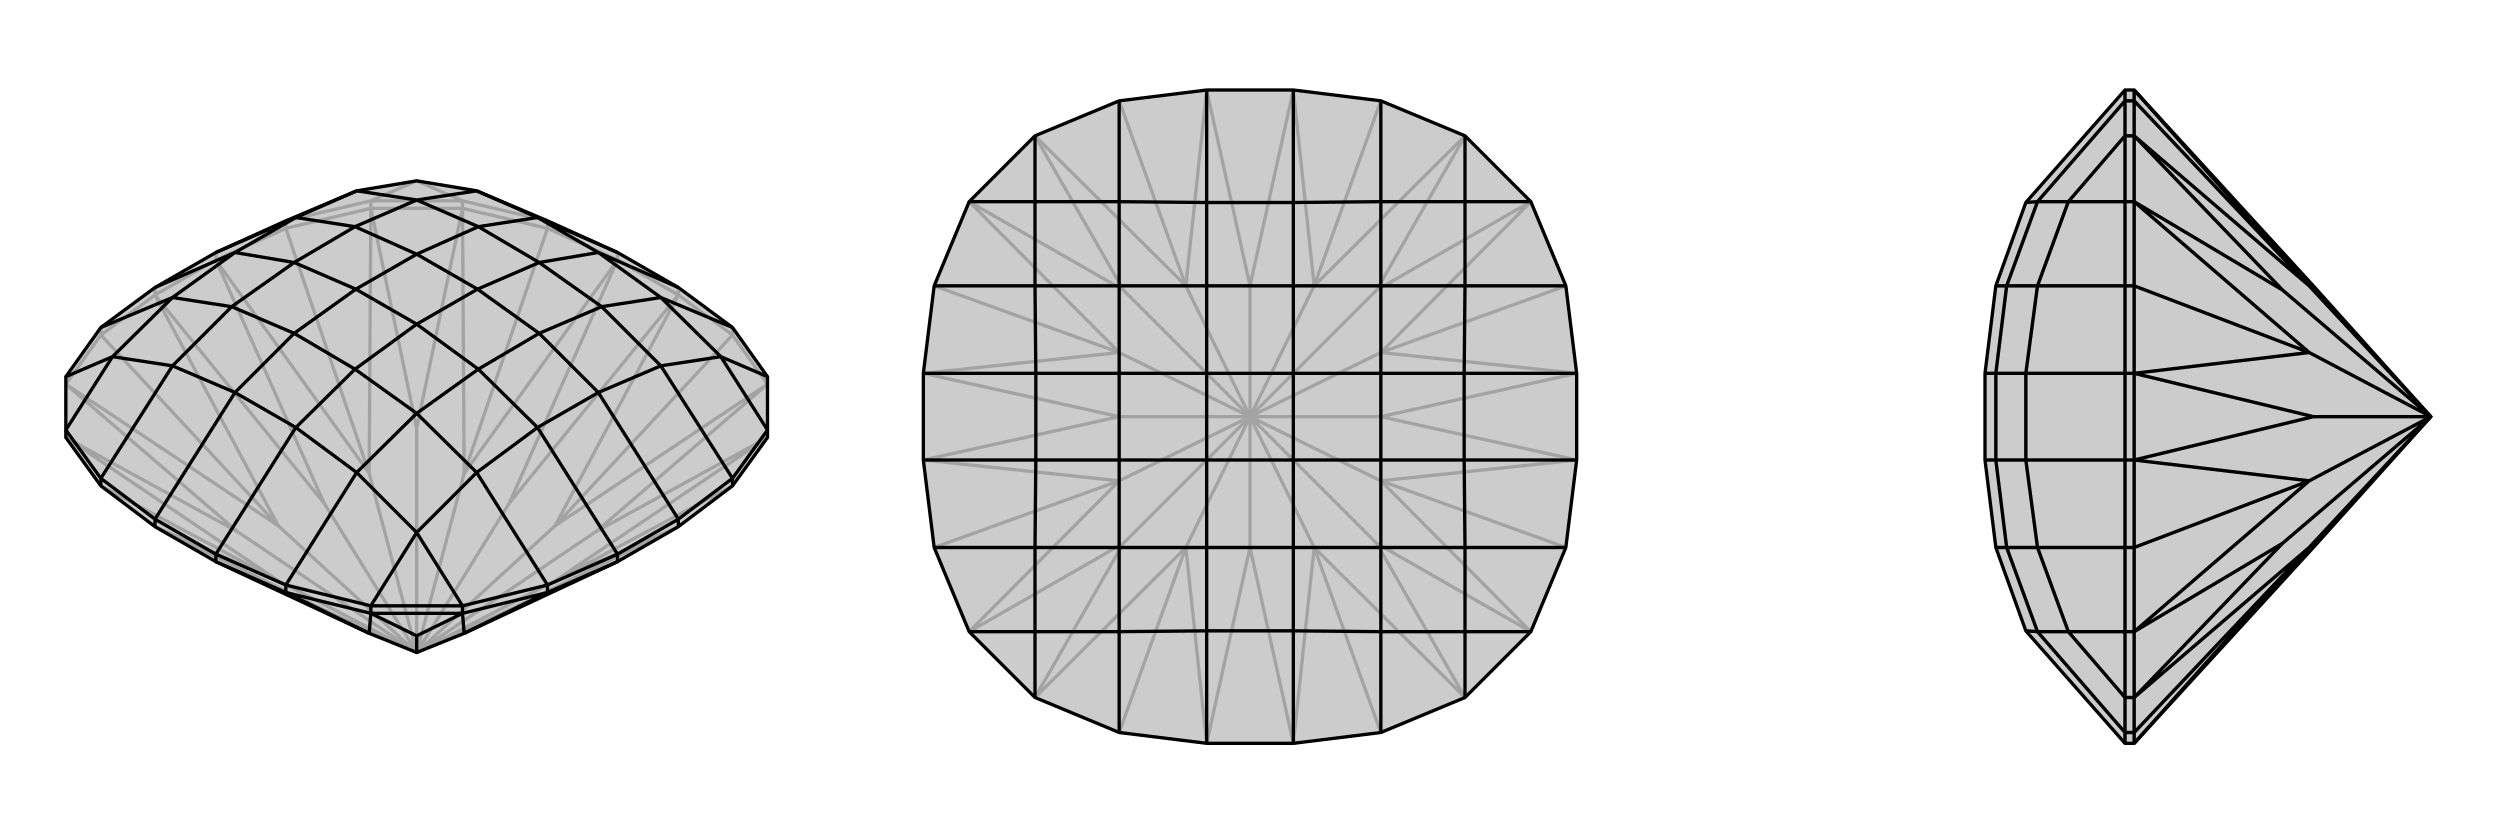 <svg xmlns="http://www.w3.org/2000/svg" viewBox="0 0 3000 1000">
    <g stroke="currentColor" stroke-width="4" fill="none" transform="translate(0 -57)">
        <path fill="currentColor" stroke="none" fill-opacity=".2" d="M557,817L741,731L814,689L879,640L921,582L921,573L921,509L879,450L814,402L741,360L657,322L572,286L500,274L428,286L343,322L259,360L186,402L121,450L79,509L79,573L79,582L121,640L186,689L259,731L443,817L500,840z" />
<path stroke-opacity=".2" d="M814,411L814,402M741,369L741,360M259,369L259,360M186,411L186,402M879,459L879,450M657,331L657,322M343,331L343,322M121,459L121,450M555,307L555,298M445,307L445,298M500,840L611,789M500,840L611,661M500,840L389,661M500,840L389,789M500,840L666,754M500,840L557,625M500,840L334,688M500,840L334,754M500,840L285,695M500,840L666,688M500,840L715,695M500,840L443,625M500,840L500,571M389,789L259,731M389,789L186,689M611,789L741,731M611,789L814,689M814,411L741,369M611,661L814,411M611,661L741,369M259,369L186,411M389,661L259,369M389,661L186,411M715,695L921,582M715,695L921,518M445,307L555,307M500,571L555,307M500,571L445,307M285,695L79,518M285,695L79,582M186,689L334,754M814,411L879,459M814,411L666,688M259,369L343,331M259,369L443,625M814,689L666,754M741,369L657,331M741,369L557,625M186,411L121,459M186,411L334,688M79,582L334,754M121,640L334,754M879,459L921,518M921,518L666,688M879,459L666,688M343,331L445,307M445,307L443,625M343,331L443,625M921,582L666,754M879,640L666,754M657,331L555,307M555,307L557,625M657,331L557,625M121,459L79,518M79,518L334,688M121,459L334,688M445,298L555,298M343,322L445,298M445,298L500,274M657,322L555,298M555,298L500,274" />
<path d="M557,817L741,731L814,689L879,640L921,582L921,573L921,509L879,450L814,402L741,360L657,322L572,286L500,274L428,286L343,322L259,360L186,402L121,450L79,509L79,573L79,582L121,640L186,689L259,731L443,817L500,840z" />
<path d="M259,731L259,722M741,731L741,722M814,689L814,680M186,689L186,680M343,768L343,759M657,768L657,759M879,640L879,631M121,640L121,631M445,793L445,784M555,793L555,784M500,840L500,820M555,793L445,793M500,820L445,793M500,820L555,793M741,731L657,768M259,731L343,768M657,768L555,793M555,793L557,817M657,768L557,817M343,768L445,793M445,793L443,817M343,768L443,817M555,784L445,784M921,509L865,485M879,631L921,573M921,573L865,485M657,759L555,784M555,784L500,696M343,759L445,784M445,784L500,696M121,631L79,573M79,573L135,485M79,509L135,485M865,485L793,414M865,485L793,496M500,696L572,624M500,696L428,624M135,485L207,496M135,485L207,414M657,759L741,722M657,759L572,624M121,631L186,680M121,631L207,496M879,450L793,414M879,631L814,680M879,631L793,496M343,759L259,722M343,759L428,624M121,450L207,414M814,402L718,360M741,360L645,318M741,722L814,680M741,722L645,570M814,680L718,528M259,722L186,680M186,680L282,528M259,722L355,570M259,360L355,318M186,402L282,360M572,624L500,553M572,624L645,570M207,496L278,425M207,496L282,528M428,286L500,297M428,286L355,318M793,414L722,425M793,414L718,360M572,286L500,297M572,286L645,318M793,496L722,425M793,496L718,528M428,624L500,553M428,624L355,570M207,414L278,425M207,414L282,360M500,297L426,329M500,297L574,329M722,425L647,372M722,425L647,457M500,553L574,500M500,553L426,500M278,425L353,457M278,425L353,372M718,360L645,318M718,360L647,372M645,318L574,329M645,570L718,528M645,570L574,500M718,528L647,457M282,528L355,570M282,528L353,457M355,570L426,500M355,318L282,360M355,318L426,329M282,360L353,372M574,329L500,362M647,372L573,404M647,372L574,329M647,457L573,404M574,500L500,446M647,457L574,500M426,500L500,446M353,457L427,404M426,500L353,457M426,329L500,362M353,372L427,404M353,372L426,329M573,404L500,362M573,404L500,446M500,446L427,404M500,362L427,404" />
    </g>
    <g stroke="currentColor" stroke-width="4" fill="none" transform="translate(1000 0)">
        <path fill="currentColor" stroke="none" fill-opacity=".2" d="M758,163L837,242L879,343L892,448L892,552L879,657L837,758L758,837L657,879L552,892L448,892L343,879L242,837L163,758L121,657L108,552L108,448L121,343L163,242L242,163L343,121L448,108L552,108L657,121z" />
<path stroke-opacity=".2" d="M500,500L657,500M500,500L500,343M500,500L343,500M500,500L500,657M500,500L657,423M500,500L423,343M500,500L343,577M500,500L577,657M500,500L423,657M500,500L348,652M500,500L657,577M500,500L652,652M500,500L577,343M500,500L652,348M500,500L343,423M500,500L348,348M500,657L552,892M500,657L448,892M657,500L892,552M657,500L892,448M500,343L552,108M500,343L448,108M343,500L108,448M343,500L108,552M652,652L758,837M652,652L837,758M652,348L837,242M652,348L758,163M348,348L242,163M348,348L163,242M348,652L163,758M348,652L242,837M448,892L423,657M892,552L657,577M552,108L577,343M108,448L343,423M892,448L657,423M448,108L423,343M108,552L343,577M552,892L577,657M242,837L423,657M343,879L423,657M837,758L657,577M879,657L657,577M758,163L577,343M657,121L577,343M163,242L343,423M121,343L343,423M837,242L657,423M879,343L657,423M242,163L423,343M343,121L423,343M163,758L343,577M121,657L343,577M758,837L577,657M657,879L577,657" />
<path d="M758,163L837,242L879,343L892,448L892,552L879,657L837,758L758,837L657,879L552,892L448,892L343,879L242,837L163,758L121,657L108,552L108,448L121,343L163,242L242,163L343,121L448,108L552,108L657,121z" />
<path d="M758,163L758,242M837,242L758,242M837,758L758,758M758,837L758,758M242,837L242,758M163,758L242,758M163,242L242,242M242,163L242,242M242,242L242,343M242,242L343,242M758,242L657,242M758,242L758,343M758,758L758,657M758,758L657,758M242,758L343,758M242,758L242,657M879,657L758,657M343,879L343,758M121,343L242,343M657,121L657,242M343,121L343,242M879,343L758,343M657,879L657,758M121,657L242,657M552,108L552,243M448,108L448,243M892,552L757,552M892,448L757,448M448,892L448,757M552,892L552,757M108,448L243,448M108,552L243,552M758,657L657,657M758,657L757,552M343,758L343,657M343,758L448,757M242,343L343,343M242,343L243,448M657,242L657,343M657,242L552,243M343,242L343,343M343,242L448,243M758,343L657,343M758,343L757,448M657,758L657,657M657,758L552,757M242,657L343,657M242,657L243,552M343,343L343,448M343,343L448,343M657,343L552,343M657,343L657,448M657,657L657,552M657,657L552,657M343,657L448,657M343,657L343,552M552,243L448,243M552,243L552,343M448,243L448,343M757,552L757,448M757,552L657,552M757,448L657,448M448,757L552,757M448,757L448,657M552,757L552,657M243,448L243,552M243,448L343,448M243,552L343,552M448,343L448,448M552,343L552,448M552,343L448,343M657,448L552,448M657,552L552,552M657,448L657,552M552,657L552,552M448,657L448,552M552,657L448,657M343,448L448,448M343,552L448,552M343,552L343,448M552,448L448,448M552,448L552,552M552,552L448,552M448,448L448,552" />
    </g>
    <g stroke="currentColor" stroke-width="4" fill="none" transform="translate(2000 0)">
        <path fill="currentColor" stroke="none" fill-opacity=".2" d="M776,657L561,892L550,892L431,757L395,657L382,552L382,448L395,343L431,243L550,108L561,108L776,343L917,500z" />
<path stroke-opacity=".2" d="M561,448L550,448M561,552L550,552M561,121L550,121M561,343L550,343M561,657L550,657M561,879L550,879M561,163L550,163M561,242L550,242M561,758L550,758M561,837L550,837M917,500L776,500M917,500L771,343M917,500L771,577M917,500L771,657M917,500L739,652M917,500L771,423M917,500L739,348M561,448L561,552M776,500L561,448M776,500L561,552M561,242L561,163M739,348L561,163M739,348L561,242M561,837L561,758M739,652L561,758M739,652L561,837M561,892L561,879M561,892L771,657M561,448L561,343M561,448L771,423M561,108L561,121M561,108L771,343M561,552L561,657M561,552L771,577M561,879L561,837M561,837L771,657M561,879L771,657M561,343L561,242M561,242L771,423M561,343L771,423M561,121L561,163M561,163L771,343M561,121L771,343M561,657L561,758M561,758L771,577M561,657L771,577M550,837L550,758M550,242L550,163M550,879L550,837M550,837L482,758M550,657L550,758M550,758L482,758M550,343L550,242M550,242L482,242M550,121L550,163M550,163L482,242M482,242L445,343M482,242L445,242M482,758L445,758M482,758L445,657M550,879L550,892M550,879L445,758M550,343L550,448M550,343L445,343M550,121L550,108M550,121L445,242M550,657L550,552M550,657L445,657M550,448L550,552M550,448L431,448M550,552L431,552M445,758L408,657M445,758L431,757M445,343L408,343M445,343L431,448M445,242L408,343M445,242L431,243M445,657L408,657M445,657L431,552M408,343L395,448M408,343L395,343M408,657L395,657M408,657L395,552M431,448L431,552M431,448L395,448M431,552L395,552M395,448L382,448M395,552L382,552M395,552L395,448" />
<path d="M776,657L561,892L550,892L431,757L395,657L382,552L382,448L395,343L431,243L550,108L561,108L776,343L917,500z" />
<path d="M561,552L550,552M561,448L550,448M561,879L550,879M561,657L550,657M561,343L550,343M561,121L550,121M561,837L550,837M561,758L550,758M561,242L550,242M561,163L550,163M917,500L776,500M917,500L771,423M917,500L771,657M917,500L771,577M917,500L739,652M917,500L771,343M917,500L739,348M561,552L561,448M776,500L561,552M776,500L561,448M561,758L561,837M739,652L561,837M739,652L561,758M561,163L561,242M739,348L561,242M739,348L561,163M561,552L561,657M561,552L771,577M561,108L561,121M561,108L771,343M561,448L561,343M561,448L771,423M561,892L561,879M561,892L771,657M561,657L561,758M561,758L771,577M561,657L771,577M561,121L561,163M561,163L771,343M561,121L771,343M561,343L561,242M561,242L771,423M561,343L771,423M561,879L561,837M561,837L771,657M561,879L771,657M550,163L550,242M550,758L550,837M550,121L550,163M550,163L482,242M550,343L550,242M550,242L482,242M550,657L550,758M550,758L482,758M550,879L550,837M550,837L482,758M482,242L445,242M482,242L445,343M482,758L445,657M482,758L445,758M550,657L550,552M550,657L445,657M550,121L550,108M550,121L445,242M550,343L550,448M550,343L445,343M550,879L550,892M550,879L445,758M550,552L550,448M550,552L431,552M550,448L431,448M445,657L408,657M445,657L431,552M445,242L408,343M445,242L431,243M445,343L408,343M445,343L431,448M445,758L408,657M445,758L431,757M408,343L395,343M408,343L395,448M408,657L395,552M408,657L395,657M431,552L431,448M431,552L395,552M431,448L395,448M395,448L382,448M395,552L382,552M395,448L395,552" />
    </g>
</svg>